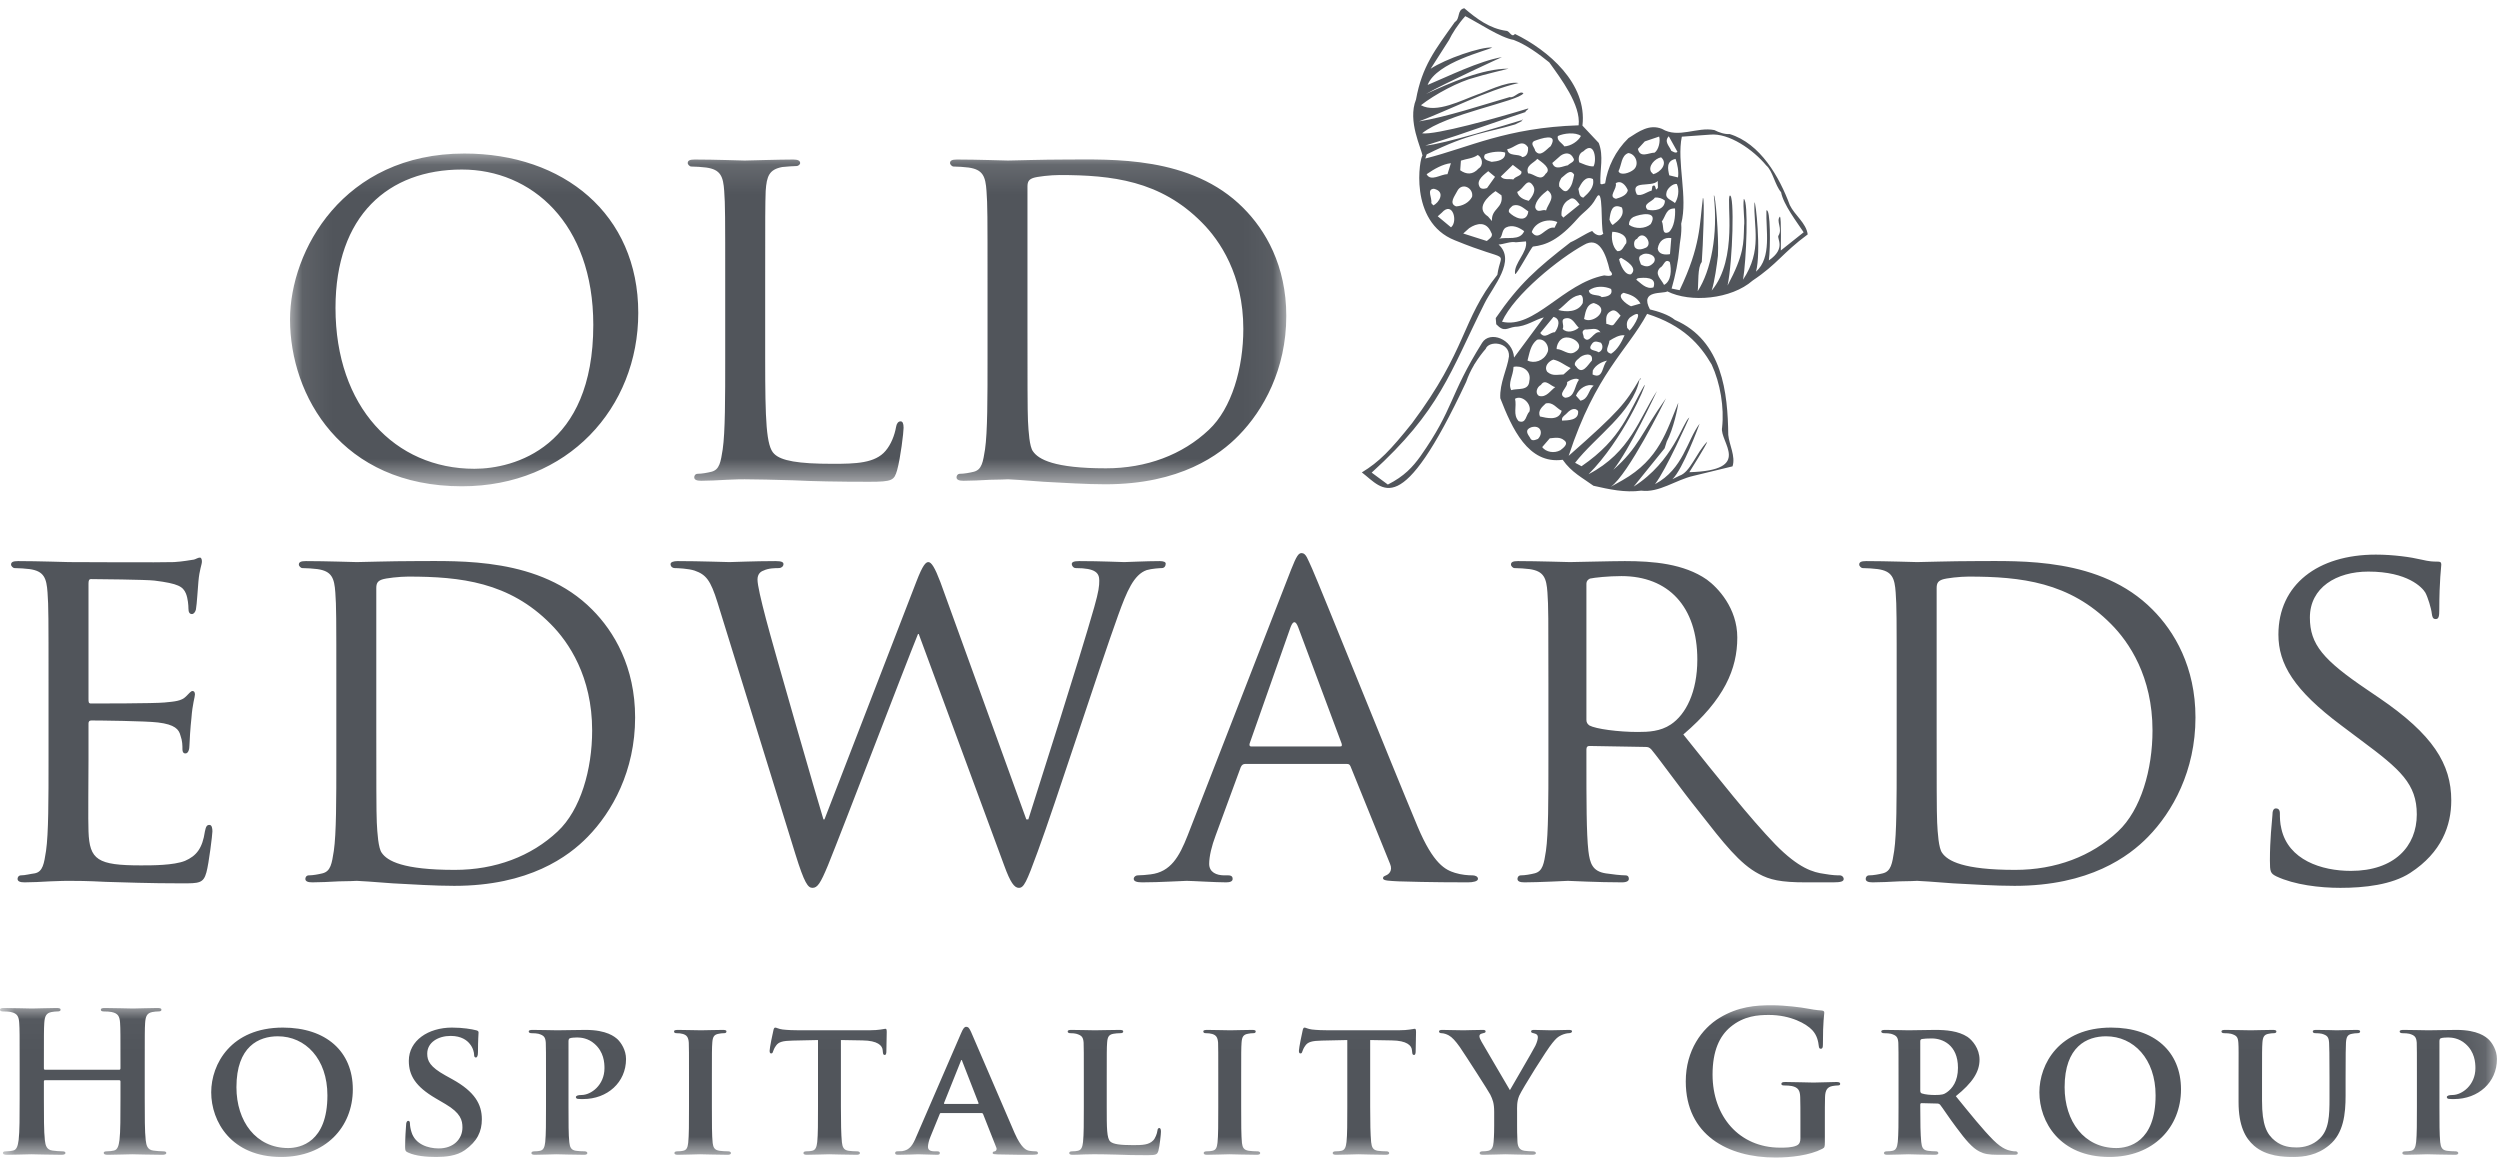 <?xml version="1.0" encoding="UTF-8"?>
<svg width="85px" height="40px" viewBox="0 0 85 40" version="1.1" xmlns="http://www.w3.org/2000/svg" xmlns:xlink="http://www.w3.org/1999/xlink">
    <!-- Generator: Sketch 59.1 (86144) - https://sketch.com -->
    <title>Old Edwards HG Logo</title>
    <desc>Created with Sketch.</desc>
    <defs>
        <polygon id="path-1" points="3.44057351e-05 0.027 84.896 0.027 84.896 5.206 3.44057351e-05 5.206"></polygon>
        <polygon id="path-3" points="0.078 0.119 33.951 0.119 33.951 11.433 0.078 11.433"></polygon>
    </defs>
    <g id="Symbols" stroke="none" stroke-width="1" fill="none" fill-rule="evenodd">
        <g id="Sticky-Nav-Corporate" transform="translate(-640, -6)">
            <g id="Sticky-Nav">
                <g id="Old-Edwards-HG-Logo" transform="translate(640, 6)">
                    <g>
                        <g id="Group-7" transform="translate(46.253, 0.135)" fill="#51555B">
                            <path d="M9.487,12.779 C9.495,12.707 9.601,12.735 9.487,12.779" id="Fill-1"></path>
                            <path d="M5.489,3.951 C5.497,3.899 5.548,3.958 5.489,3.951" id="Fill-3"></path>
                            <path d="M2.111,5.162 C2.08,4.907 1.595,3.985 1.891,3.249 C2.097,2.117 2.534,1.566 3.212,0.613 C3.401,0.503 3.277,0.2 3.532,0.145 C3.958,0.507 4.395,0.834 4.956,0.913 C5.083,0.913 5.139,1.164 5.255,1.019 C6.381,1.566 7.722,2.705 7.55,4.136 L8.104,4.725 C8.28,5.176 8.139,5.626 8.16,6.108 C8.207,6.16 8.266,6.105 8.321,6.101 C8.404,5.554 8.669,4.993 9.116,4.56 C9.474,4.329 9.828,4.075 10.255,4.247 C10.815,4.584 11.449,4.167 12.037,4.288 C12.192,4.37 12.398,4.436 12.553,4.422 C13.602,4.742 14.249,5.888 14.6,6.837 C14.765,7.181 15.157,7.446 15.209,7.835 C14.349,8.468 14.187,8.836 13.337,9.404 C12.608,10.044 11.218,10.164 10.437,9.772 C10.299,9.868 9.481,9.707 9.845,10.385 C10.103,10.447 10.482,10.563 10.695,10.742 C12.316,11.448 12.491,13.237 12.508,14.651 C12.539,14.988 12.763,15.38 12.653,15.721 L11.325,16.044 C10.716,16.182 10.158,16.626 9.55,16.547 C8.999,16.622 8.455,16.502 7.925,16.381 C7.568,16.12 7.172,15.924 6.879,15.497 C5.703,15.662 5.152,14.42 4.757,13.405 C4.729,12.893 4.997,12.404 5.052,11.984 C5.083,11.486 4.364,11.434 4.261,11.726 C4.154,11.847 4.017,12.026 3.883,12.242 C3.879,12.242 3.876,12.246 3.876,12.249 C3.869,12.26 3.862,12.273 3.859,12.284 C3.759,12.452 3.666,12.645 3.597,12.848 C1.368,17.599 0.79,16.492 0.05,15.927 C0.642,15.566 1.013,15.184 1.756,14.255 C3.645,11.726 3.429,10.76 4.657,9.208 C4.788,8.306 5.176,8.84 3.212,8.035 C1.619,7.408 2.025,5.182 2.111,5.162 L2.111,5.162 Z M0.934,16.34 C1.495,16.055 1.777,15.745 2.042,15.377 C3.195,13.736 3.002,13.34 4.141,11.517 C4.399,11.104 5.183,11.382 5.225,12.022 L6.236,10.656 C5.957,10.725 5.631,10.969 5.259,10.976 C4.987,11.011 4.894,11.179 4.619,10.89 L4.602,10.68 C5.397,9.524 5.981,9.005 7.144,8.103 C7.375,8.004 7.644,7.811 7.881,7.718 C7.956,7.825 8.135,7.935 8.259,7.811 C8.156,7.598 8.283,6.094 8.008,6.61 C7.832,6.944 7.585,7.068 7.386,7.298 C6.749,8.021 6.312,8.2 5.868,8.248 C5.799,8.289 5.3,9.242 5.259,9.18 C5.207,8.816 5.696,8.444 5.631,8.073 L5.286,8.103 C5.118,8.062 4.867,8.172 4.698,8.179 C5.304,8.723 4.512,9.6 4.227,10.168 C3.04,12.535 2.72,13.815 0.384,15.934 L0.934,16.34 Z M5.263,4.095 C4.309,4.384 3.738,4.374 2.255,5.114 L2.207,5.255 C3.69,4.883 4.953,4.205 7.42,4.126 C7.502,3.438 6.814,2.533 6.422,1.986 C6.074,1.704 5.651,1.391 5.211,1.222 C4.757,1.147 4.003,0.631 3.566,0.414 C3.312,0.696 3.112,1.019 3.016,1.222 L2.389,2.203 C2.888,1.869 4.089,1.453 4.481,1.48 C4.327,1.584 2.586,1.976 2.286,2.753 C2.978,2.464 4.034,1.941 4.812,1.807 C4.812,1.807 2.851,2.702 2.231,3.06 C3.06,2.678 4.161,2.196 5.039,2.199 C5.022,2.203 4.079,2.433 3.907,2.495 C3.353,2.63 2.531,3.073 2.059,3.442 C2.579,3.734 3.449,3.269 3.993,3.073 C4.168,3.029 4.98,2.609 5.379,2.688 C4.316,2.932 2.968,3.627 1.994,3.992 C2.916,3.847 4.148,3.435 5.077,3.166 C5.231,3.214 5.407,2.929 5.544,3.036 C5.372,3.314 2.916,3.734 2.097,4.398 C2.544,4.463 4.667,3.872 5.706,3.552 C5.727,3.589 5.607,3.624 5.613,3.675 C4.819,3.937 4.082,4.202 3.284,4.47 C3.284,4.47 2.458,4.739 2.207,4.814 C2.785,4.78 5.052,4.081 5.479,3.951 L5.489,3.951 C5.486,3.961 5.486,3.971 5.486,3.985 L5.263,4.095 Z M2.41,6.769 L2.479,6.848 C2.672,6.762 2.912,6.38 2.5,6.283 C2.238,6.297 2.448,6.597 2.41,6.769 L2.41,6.769 Z M2.252,5.788 C2.393,6.053 2.73,5.785 2.961,5.788 L3.078,5.413 C2.802,5.444 2.51,5.609 2.252,5.788 L2.252,5.788 Z M2.63,7.219 L3.081,7.594 C3.325,7.405 3.14,6.676 2.765,7.099 L2.63,7.219 Z M3.287,6.373 C3.219,6.517 2.992,6.782 3.253,6.882 C3.463,6.872 3.69,6.762 3.797,6.559 C3.862,6.263 3.449,6.036 3.287,6.373 L3.287,6.373 Z M3.394,5.654 C3.604,5.802 3.821,5.815 4.017,5.595 C4.199,5.485 4.148,5.224 3.993,5.134 C3.817,5.258 3.614,5.258 3.418,5.327 L3.394,5.654 Z M3.497,7.804 L4.299,8.059 C4.392,7.976 4.536,7.897 4.444,7.763 C4.282,7.381 3.955,7.45 3.7,7.622 L3.497,7.804 Z M4.347,5.685 C4.227,5.788 3.934,5.981 4.044,6.197 C4.082,6.311 4.227,6.287 4.306,6.259 L4.578,5.877 L4.347,5.685 Z M4.237,5.114 C4.124,5.299 4.375,5.337 4.464,5.368 C4.65,5.351 4.949,5.31 4.922,5.052 C4.763,4.997 4.444,5.021 4.237,5.114 L4.237,5.114 Z M4.595,6.363 C4.33,6.545 3.903,6.944 4.34,7.226 L4.474,7.381 C4.444,6.951 4.87,6.951 4.798,6.507 L4.595,6.363 Z M5.183,5.471 L4.774,5.867 C4.87,5.998 5.056,5.936 5.2,5.967 C5.273,5.846 5.514,5.85 5.472,5.692 L5.183,5.471 Z M4.953,7.598 C4.777,7.691 4.856,7.959 4.688,7.987 C4.984,7.904 5.424,8.069 5.569,7.725 C5.4,7.598 5.169,7.491 4.953,7.598 L4.953,7.598 Z M7.592,8.196 C6.77,8.647 5.231,9.875 4.815,10.804 C5.913,11.062 6.89,9.504 8.287,9.229 C8.4,9.249 8.693,9.287 8.479,9.06 C8.349,8.499 8.121,7.876 7.592,8.196 L7.592,8.196 Z M5.176,6.861 C5.108,6.923 5.025,6.978 5.052,7.078 C5.211,7.257 5.655,7.481 5.71,7.054 C5.555,6.954 5.4,6.775 5.176,6.861 L5.176,6.861 Z M4.994,4.935 C5.025,5.21 5.39,5.072 5.503,5.207 C5.675,5.193 5.713,5.021 5.699,4.873 C5.486,4.553 5.228,4.914 4.994,4.935 L4.994,4.935 Z M5.128,13.13 C5.345,13.058 5.723,13.168 5.744,12.821 C5.83,12.442 5.458,12.28 5.207,12.339 C5.197,12.648 5.008,12.882 5.128,13.13 L5.128,13.13 Z M5.379,14.183 C5.641,14.29 5.627,13.963 5.747,13.86 C5.833,13.595 5.493,13.282 5.259,13.423 C5.321,13.705 5.18,13.956 5.379,14.183 L5.379,14.183 Z M5.331,6.39 C5.376,6.579 5.565,6.655 5.723,6.693 C5.847,6.555 5.971,6.352 5.885,6.201 C5.675,5.846 5.565,6.29 5.331,6.39 L5.331,6.39 Z M5.703,5.76 C5.91,5.76 6.126,6.063 6.298,5.774 C6.532,5.599 6.147,5.368 6.016,5.265 C5.895,5.413 5.603,5.489 5.703,5.76 L5.703,5.76 Z M5.682,12.122 C5.906,12.236 6.233,12.136 6.353,11.864 C6.456,11.695 6.288,11.338 6.006,11.417 C5.782,11.592 5.751,11.871 5.682,12.122 L5.682,12.122 Z M5.91,4.659 C5.758,4.752 5.93,4.88 5.944,4.993 C6.116,5.234 6.315,4.948 6.47,4.835 C6.749,4.357 6.119,4.58 5.91,4.659 L5.91,4.659 Z M5.806,14.393 C5.579,14.479 5.682,14.62 5.768,14.747 C5.82,14.885 5.944,14.823 6.037,14.789 C6.229,14.596 6.133,14.297 5.806,14.393 L5.806,14.393 Z M5.827,7.756 C6.074,8.114 6.298,7.539 6.601,7.608 L6.697,7.415 C6.374,7.274 5.93,7.419 5.827,7.756 L5.827,7.756 Z M6.305,13.581 C6.174,13.701 6.023,13.832 6.105,14.025 C6.346,14.08 6.749,14.183 6.845,13.832 C6.666,13.749 6.556,13.526 6.305,13.581 L6.305,13.581 Z M6.14,12.951 C5.996,13.023 5.93,13.244 6.074,13.326 C6.322,13.395 6.463,13.14 6.625,13.027 C6.477,13.003 6.284,12.721 6.14,12.951 L6.14,12.951 Z M5.944,6.916 C6.016,7.147 6.205,6.954 6.312,7.023 C6.377,6.786 6.659,6.562 6.367,6.335 C6.202,6.459 5.944,6.683 5.944,6.916 L5.944,6.916 Z M6.181,15.067 C6.312,15.239 6.59,15.287 6.797,15.174 C6.873,15.112 7.1,14.964 6.934,14.84 C6.79,14.713 6.621,14.751 6.439,14.768 L6.181,15.067 Z M6.566,10.639 L6.116,11.186 C6.274,11.413 6.449,11.152 6.611,11.162 C6.725,11.018 6.838,10.705 6.566,10.639 L6.566,10.639 Z M6.559,12.091 C6.408,12.143 6.229,12.322 6.353,12.507 C6.535,12.666 6.707,12.597 6.907,12.597 L7.151,12.38 C6.948,12.284 6.78,12.136 6.559,12.091 L6.559,12.091 Z M6.818,11.41 C6.728,11.486 6.67,11.616 6.673,11.733 C6.893,11.737 7.076,11.967 7.292,11.837 C7.736,11.585 7.065,11.172 6.818,11.41 L6.818,11.41 Z M6.986,13.949 C6.914,14.011 6.831,14.063 6.859,14.166 C7.038,14.155 7.44,14.169 7.402,13.839 C7.265,13.681 7.096,13.829 6.986,13.949 L6.986,13.949 Z M6.525,5.406 C6.618,5.678 6.886,5.509 7.055,5.485 C7.117,5.41 7.323,5.361 7.241,5.241 C7.144,5.034 6.952,5.055 6.807,5.158 L6.525,5.406 Z M6.714,4.491 C6.67,4.649 6.859,4.725 6.934,4.842 C7.151,4.835 7.409,4.666 7.499,4.487 C7.316,4.35 6.91,4.395 6.714,4.491 L6.714,4.491 Z M6.759,6.204 C6.831,6.28 6.928,6.421 7.038,6.345 C7.206,6.197 7.23,5.991 7.268,5.805 C7.137,5.582 6.965,5.822 6.831,5.919 C6.773,6.039 6.745,6.06 6.759,6.204 L6.759,6.204 Z M6.728,10.405 C6.996,10.481 7.409,10.481 7.561,10.168 C7.578,10.051 7.571,9.834 7.413,9.91 C7.151,9.955 6.965,10.237 6.728,10.405 L6.728,10.405 Z M6.938,10.698 C6.8,10.753 6.942,10.908 6.879,11.049 C7.02,11.207 7.286,11.131 7.426,11.007 C7.286,10.88 7.206,10.615 6.938,10.698 L6.938,10.698 Z M7.636,11.066 C7.482,11.135 7.599,11.238 7.592,11.338 C7.784,11.609 7.929,11.086 8.163,11.166 C8.039,10.969 7.832,11.08 7.636,11.066 L7.636,11.066 Z M7.096,6.655 C6.866,6.769 6.828,7.037 6.838,7.192 L6.9,7.264 L7.454,6.817 C7.365,6.713 7.251,6.521 7.096,6.655 L7.096,6.655 Z M7.028,12.855 C7.069,13.037 6.676,13.264 6.959,13.388 C7.31,13.378 7.272,12.975 7.433,12.779 C7.351,12.69 7.137,12.779 7.028,12.855 L7.028,12.855 Z M9.749,10.536 C9.064,11.799 8.001,12.562 7.082,15.363 C8.806,13.846 9.013,13.574 9.477,12.783 C9.481,12.783 9.484,12.779 9.487,12.779 L9.487,12.786 C9.253,13.894 7.994,14.706 7.3,15.6 L7.519,15.717 C8.902,14.771 9.109,13.88 9.663,12.951 C9.732,12.934 8.92,14.823 7.757,15.989 C9.185,15.246 9.481,14.08 10.083,13.161 C10.028,13.278 9.136,15.177 8.6,15.838 C9.467,15.074 9.529,14.623 10.392,13.405 C10.317,13.557 9.106,16.003 8.514,16.416 L8.913,16.192 C10.169,15.477 10.416,14.5 10.809,13.557 C10.795,13.729 10.643,14.451 10.416,14.878 L10.344,15.108 L9.292,16.409 C10.64,15.556 10.96,14.214 11.184,14.059 C11.139,14.162 10.406,15.817 10.017,16.326 C10.981,15.81 11.104,14.837 11.535,14.269 C11.493,14.383 10.963,15.821 10.609,16.158 L10.846,16.041 C11.218,15.92 11.404,15.284 11.793,14.881 C11.793,14.954 11.184,15.92 11.184,15.92 C13.379,15.855 12.202,14.892 12.298,14.403 C12.374,13.718 12.236,12.889 11.944,12.26 C11.545,11.575 10.974,10.925 9.749,10.536 L9.749,10.536 Z M7.433,12.046 C7.344,12.112 7.22,12.242 7.337,12.329 C7.547,12.642 7.743,12.253 7.87,12.126 C7.932,11.809 7.537,11.919 7.433,12.046 L7.433,12.046 Z M7.413,6.287 C7.44,6.383 7.426,6.555 7.578,6.586 C7.76,6.424 7.967,6.228 7.908,5.953 C7.647,5.822 7.512,6.101 7.413,6.287 L7.413,6.287 Z M7.932,12.979 C7.705,12.896 7.426,13.075 7.33,13.316 L7.482,13.488 C7.767,13.433 7.74,13.13 7.932,12.979 L7.932,12.979 Z M7.581,5.01 C7.426,5.076 7.402,5.248 7.44,5.385 C7.595,5.444 7.733,5.523 7.925,5.523 C8.042,5.334 7.974,4.622 7.581,5.01 L7.581,5.01 Z M7.936,10.168 C7.66,10.216 7.644,10.557 7.605,10.711 C7.918,10.901 8.545,10.354 7.936,10.168 L7.936,10.168 Z M7.767,9.745 C7.798,9.955 8.108,9.858 8.204,9.968 C8.352,9.958 8.604,9.913 8.524,9.69 C8.321,9.593 7.974,9.569 7.767,9.745 L7.767,9.745 Z M7.86,11.575 C7.705,11.799 8.001,11.761 8.097,11.843 C8.228,11.806 8.276,11.63 8.177,11.517 C8.06,11.489 7.949,11.424 7.86,11.575 L7.86,11.575 Z M8.39,12.126 C8.221,12.16 7.994,12.273 7.902,12.463 L7.894,12.597 C8.273,12.779 8.214,12.277 8.39,12.126 L8.39,12.126 Z M8.466,11.451 C8.462,11.623 8.259,11.819 8.524,11.892 C8.734,11.764 8.882,11.499 8.982,11.265 C8.81,11.241 8.62,11.355 8.466,11.451 L8.466,11.451 Z M8.507,10.45 C8.332,10.546 8.355,10.708 8.362,10.877 C8.455,10.883 8.548,10.973 8.62,10.894 L8.848,10.598 C8.755,10.491 8.648,10.354 8.507,10.45 L8.507,10.45 Z M8.565,7.746 C8.524,7.942 8.565,8.258 8.734,8.403 C8.906,8.427 8.951,8.231 9.04,8.134 C9.092,7.856 8.786,7.749 8.565,7.746 L8.565,7.746 Z M8.682,6.094 C8.744,6.287 8.4,6.552 8.69,6.624 C8.813,6.586 9.068,6.517 9.092,6.328 C9.026,6.173 8.872,5.977 8.682,6.094 L8.682,6.094 Z M8.579,7.515 C8.776,7.367 8.995,7.195 8.892,6.92 C8.545,6.758 8.5,7.078 8.469,7.336 C8.5,7.398 8.51,7.464 8.579,7.515 L8.579,7.515 Z M8.796,8.681 C8.841,8.878 8.989,9.232 9.202,9.191 C9.45,8.974 9.03,8.726 8.882,8.64 C8.851,8.616 8.82,8.664 8.796,8.681 L8.796,8.681 Z M8.776,5.685 C8.83,5.846 9.154,5.754 9.298,5.626 C9.491,5.454 9.367,5.096 9.109,5.069 C8.865,5.155 8.885,5.475 8.776,5.685 L8.776,5.685 Z M9.154,11.104 C9.305,10.969 9.718,10.257 9.161,10.663 C9.047,10.784 9.05,10.877 9.071,11.014 L9.154,11.104 Z M8.951,9.82 C8.682,9.927 9.037,10.209 9.202,10.278 L9.525,10.185 C9.384,9.948 9.174,9.879 8.951,9.82 L8.951,9.82 Z M9.274,7.247 C9.185,7.302 9.13,7.391 9.133,7.508 C9.343,7.66 9.684,7.649 9.873,7.484 C10.145,7.016 9.511,7.137 9.274,7.247 L9.274,7.247 Z M9.408,7.983 C9.281,8.028 9.298,8.2 9.326,8.265 C9.419,8.399 9.601,8.334 9.718,8.282 C9.959,8.134 9.611,7.649 9.408,7.983 L9.408,7.983 Z M9.966,9.635 C10.093,9.26 9.636,9.301 9.429,9.325 L9.378,9.373 C9.522,9.476 9.718,9.721 9.966,9.635 L9.966,9.635 Z M9.401,6.48 C9.563,6.545 9.739,6.387 9.904,6.345 L9.928,6.197 C10.083,6.077 9.997,6.445 10.117,6.246 L10.11,6.018 C9.9,6.252 9.147,5.967 9.401,6.48 L9.401,6.48 Z M9.57,8.53 C9.401,8.595 9.511,8.754 9.539,8.857 C9.711,8.957 9.849,8.943 9.983,8.781 C10.114,8.544 9.725,8.42 9.57,8.53 L9.57,8.53 Z M9.436,4.928 C9.505,5.255 9.808,5.055 10.003,5.055 C10.141,4.962 10.206,4.663 10.158,4.508 L9.67,4.673 L9.436,4.928 Z M10.014,6.583 C9.928,6.724 9.58,6.793 9.759,6.992 C9.983,7.054 10.354,6.999 10.354,6.686 C10.268,6.614 10.148,6.569 10.014,6.583 L10.014,6.583 Z M10.224,5.213 C10.007,5.258 9.776,5.516 9.883,5.709 L9.959,5.788 C10.193,5.729 10.471,5.43 10.224,5.213 L10.224,5.213 Z M10.11,8.313 C10.134,8.527 10.372,8.534 10.526,8.506 L10.571,7.959 C10.324,7.925 10.152,8.059 10.11,8.313 L10.11,8.313 Z M10.698,6.954 C10.392,6.937 10.389,7.205 10.248,7.398 C10.33,7.522 10.224,7.88 10.489,7.756 C10.668,7.601 10.716,7.23 10.698,6.954 L10.698,6.954 Z M10.52,8.774 C10.344,8.64 10.324,8.909 10.186,8.971 C9.986,9.187 10.231,9.356 10.324,9.552 C10.571,9.432 10.585,9.029 10.52,8.774 L10.52,8.774 Z M10.76,6.122 C10.633,6.091 10.41,6.283 10.403,6.438 C10.365,6.627 10.582,6.665 10.695,6.769 C10.802,6.617 10.857,6.325 10.76,6.122 L10.76,6.122 Z M10.716,5.268 C10.389,5.337 10.454,5.616 10.502,5.826 L10.798,5.898 C10.833,5.716 10.778,5.43 10.716,5.268 L10.716,5.268 Z M10.485,4.498 C10.31,4.68 10.516,4.842 10.571,4.993 C10.63,5.017 10.716,5.09 10.781,5.028 L10.485,4.498 Z M10.582,9.676 L10.854,9.731 C11.576,8.22 11.528,7.515 11.645,6.597 C11.714,6.548 11.648,8.251 11.607,8.774 C11.459,8.95 11.5,9.507 11.469,9.765 C11.92,9.067 12.164,7.849 12.017,6.514 C12.068,6.414 12.192,7.928 12.157,8.561 C12.119,8.881 12.047,9.421 11.944,9.745 C12.849,8.661 12.433,6.665 12.56,6.514 C12.725,6.455 12.66,8.743 12.484,9.573 C13.052,8.509 13.028,8.141 13.045,7.55 C13.076,7.34 13,6.951 13.035,6.627 C13.203,6.693 13.124,8.712 13.011,9.373 C13.675,8.372 13.361,7.577 13.399,6.751 C13.437,6.648 13.633,8.437 13.451,9.101 C13.995,8.62 13.781,7.68 13.805,7.02 C13.946,6.934 13.946,8.272 13.888,8.719 C14.49,8.306 14.149,7.976 14.215,7.876 C14.363,7.646 14.125,7.381 14.263,7.23 C14.318,7.233 14.294,8.382 14.294,8.382 L15.071,7.763 C14.848,7.426 14.376,6.81 14.304,6.4 C14.095,6.163 14.019,5.671 13.798,5.489 C13.361,4.959 12.533,4.377 11.886,4.443 C11.617,4.463 11.215,4.491 10.929,4.512 C10.75,5.372 11.142,6.576 10.908,7.47 C10.936,7.825 10.85,8.138 10.846,8.3 C10.805,8.778 10.712,9.218 10.582,9.676 L10.582,9.676 Z" id="Fill-5"></path>
                        </g>
                        <g id="Group-16" transform="translate(0, 5.101)">
                            <g id="Group-10" transform="translate(0, 29.05)">
                                <mask id="mask-2" fill="white">
                                    <use xlink:href="#path-1"></use>
                                </mask>
                                <g id="Clip-9"></g>
                                <path d="M1.532,2.221 C1.512,2.221 1.492,2.207 1.492,2.174 L1.492,2.036 C1.492,1.031 1.492,0.846 1.505,0.635 C1.519,0.403 1.571,0.291 1.75,0.258 C1.829,0.244 1.889,0.238 1.941,0.238 C2.021,0.238 2.06,0.224 2.06,0.179 C2.06,0.133 2.014,0.12 1.922,0.12 C1.664,0.12 1.248,0.138 1.09,0.138 C0.911,0.138 0.495,0.12 0.139,0.12 C0.046,0.12 3.44057351e-05,0.133 3.44057351e-05,0.179 C3.44057351e-05,0.224 0.04,0.238 0.113,0.238 C0.205,0.238 0.317,0.244 0.37,0.258 C0.588,0.304 0.641,0.409 0.654,0.635 C0.668,0.846 0.668,1.031 0.668,2.036 L0.668,3.198 C0.668,3.805 0.668,4.328 0.634,4.606 C0.608,4.797 0.575,4.942 0.443,4.969 C0.383,4.982 0.304,4.995 0.205,4.995 C0.126,4.995 0.099,5.015 0.099,5.048 C0.099,5.094 0.146,5.113 0.231,5.113 C0.495,5.113 0.911,5.095 1.063,5.095 C1.248,5.095 1.664,5.113 2.093,5.113 C2.173,5.113 2.225,5.094 2.225,5.048 C2.225,5.015 2.192,4.995 2.12,4.995 C2.021,4.995 1.875,4.982 1.783,4.969 C1.585,4.942 1.545,4.797 1.525,4.612 C1.492,4.328 1.492,3.805 1.492,3.198 L1.492,2.616 C1.492,2.583 1.512,2.576 1.532,2.576 L4.056,2.576 C4.076,2.576 4.096,2.59 4.096,2.616 L4.096,3.198 C4.096,3.805 4.096,4.328 4.063,4.606 C4.037,4.797 4.003,4.942 3.871,4.969 C3.812,4.982 3.732,4.995 3.633,4.995 C3.554,4.995 3.527,5.015 3.527,5.048 C3.527,5.094 3.574,5.113 3.666,5.113 C3.924,5.113 4.34,5.095 4.492,5.095 C4.676,5.095 5.093,5.113 5.522,5.113 C5.601,5.113 5.654,5.094 5.654,5.048 C5.654,5.015 5.621,4.995 5.548,4.995 C5.45,4.995 5.304,4.982 5.211,4.969 C5.013,4.942 4.974,4.797 4.954,4.612 C4.921,4.328 4.921,3.805 4.921,3.198 L4.921,2.036 C4.921,1.031 4.921,0.846 4.934,0.635 C4.947,0.403 5,0.291 5.178,0.258 C5.258,0.244 5.317,0.238 5.37,0.238 C5.45,0.238 5.489,0.224 5.489,0.179 C5.489,0.133 5.443,0.12 5.35,0.12 C5.093,0.12 4.676,0.138 4.519,0.138 C4.34,0.138 3.924,0.12 3.567,0.12 C3.474,0.12 3.428,0.133 3.428,0.179 C3.428,0.224 3.468,0.238 3.541,0.238 C3.633,0.238 3.745,0.244 3.799,0.258 C4.017,0.304 4.07,0.409 4.083,0.635 C4.096,0.846 4.096,1.031 4.096,2.036 L4.096,2.174 C4.096,2.207 4.076,2.221 4.056,2.221 L1.532,2.221 Z M9.559,5.186 C11.059,5.186 11.996,4.176 11.996,2.887 C11.996,1.599 11.086,0.787 9.619,0.787 C7.854,0.787 7.181,2.028 7.181,2.987 C7.181,3.984 7.867,5.186 9.559,5.186 L9.559,5.186 Z M9.797,4.883 C8.7,4.883 8.039,3.971 8.039,2.815 C8.039,1.427 8.799,1.083 9.446,1.083 C10.385,1.083 11.132,1.85 11.132,3.092 C11.132,4.691 10.206,4.883 9.797,4.883 L9.797,4.883 Z M14.83,5.186 C15.141,5.186 15.524,5.153 15.802,4.956 C16.224,4.658 16.383,4.321 16.383,3.905 C16.383,3.396 16.145,2.967 15.379,2.544 L15.141,2.412 C14.619,2.121 14.526,1.923 14.526,1.672 C14.526,1.288 14.903,1.07 15.32,1.07 C15.696,1.07 15.881,1.228 15.967,1.334 C16.093,1.48 16.119,1.652 16.119,1.705 C16.119,1.771 16.139,1.804 16.178,1.804 C16.224,1.804 16.251,1.745 16.251,1.626 C16.251,1.182 16.271,1.024 16.271,0.952 C16.271,0.912 16.244,0.892 16.192,0.879 C16.04,0.84 15.742,0.787 15.366,0.787 C14.56,0.787 13.9,1.228 13.9,1.916 C13.9,2.412 14.124,2.788 14.811,3.191 L15.148,3.389 C15.663,3.693 15.723,3.938 15.723,4.183 C15.723,4.579 15.419,4.896 14.917,4.896 C14.553,4.896 14.117,4.757 13.991,4.341 C13.958,4.242 13.938,4.123 13.938,4.05 C13.938,4.011 13.932,3.958 13.879,3.958 C13.833,3.958 13.807,4.018 13.807,4.103 C13.8,4.196 13.774,4.546 13.774,4.85 C13.774,4.976 13.794,5.001 13.886,5.041 C14.137,5.153 14.493,5.186 14.83,5.186 L14.83,5.186 Z M18.564,3.482 C18.564,3.997 18.564,4.44 18.538,4.678 C18.518,4.843 18.485,4.949 18.365,4.976 C18.313,4.989 18.247,4.995 18.161,4.995 C18.088,4.995 18.068,5.028 18.068,5.054 C18.068,5.094 18.108,5.113 18.181,5.113 C18.412,5.113 18.781,5.095 18.914,5.095 C19.065,5.095 19.474,5.113 19.865,5.113 C19.924,5.113 19.97,5.094 19.97,5.054 C19.97,5.028 19.944,4.995 19.878,4.995 C19.792,4.995 19.666,4.989 19.58,4.976 C19.408,4.949 19.375,4.843 19.356,4.684 C19.329,4.44 19.329,3.997 19.329,3.482 L19.329,1.255 C19.329,1.196 19.343,1.163 19.375,1.15 C19.428,1.13 19.541,1.123 19.626,1.123 C19.759,1.123 19.997,1.15 20.208,1.334 C20.533,1.612 20.552,1.982 20.552,2.167 C20.552,2.743 20.096,3.079 19.772,3.079 C19.646,3.079 19.58,3.106 19.58,3.152 C19.58,3.191 19.62,3.211 19.653,3.211 C19.679,3.217 19.799,3.217 19.825,3.217 C20.651,3.217 21.285,2.65 21.285,1.857 C21.285,1.553 21.12,1.302 20.994,1.182 C20.902,1.103 20.638,0.866 19.911,0.866 C19.646,0.866 19.184,0.879 18.947,0.879 C18.781,0.879 18.412,0.866 18.108,0.866 C18.022,0.866 17.976,0.88 17.976,0.919 C17.976,0.958 18.016,0.978 18.075,0.978 C18.161,0.978 18.26,0.984 18.306,0.997 C18.491,1.051 18.544,1.11 18.557,1.302 C18.564,1.48 18.564,1.639 18.564,2.491 L18.564,3.482 Z M23.426,3.482 C23.426,4.024 23.426,4.473 23.399,4.704 C23.379,4.87 23.346,4.949 23.227,4.976 C23.175,4.989 23.108,4.995 23.023,4.995 C22.95,4.995 22.93,5.028 22.93,5.054 C22.93,5.094 22.97,5.113 23.043,5.113 C23.273,5.113 23.67,5.095 23.802,5.095 C23.96,5.095 24.357,5.113 24.74,5.113 C24.806,5.113 24.852,5.094 24.852,5.054 C24.852,5.028 24.826,4.995 24.759,4.995 C24.674,4.995 24.542,4.989 24.462,4.976 C24.29,4.949 24.251,4.863 24.231,4.711 C24.204,4.473 24.204,4.024 24.204,3.482 L24.204,2.491 C24.204,1.639 24.204,1.48 24.218,1.301 C24.231,1.103 24.277,1.024 24.436,0.997 C24.502,0.984 24.548,0.978 24.608,0.978 C24.667,0.978 24.7,0.965 24.7,0.912 C24.7,0.88 24.654,0.866 24.581,0.866 C24.357,0.866 23.98,0.879 23.835,0.879 C23.67,0.879 23.273,0.866 23.056,0.866 C22.963,0.866 22.917,0.88 22.917,0.912 C22.917,0.965 22.95,0.978 23.009,0.978 C23.082,0.978 23.155,0.984 23.221,1.004 C23.346,1.044 23.406,1.11 23.419,1.301 C23.426,1.48 23.426,1.639 23.426,2.491 L23.426,3.482 Z M27.812,3.482 C27.812,3.998 27.812,4.44 27.786,4.678 C27.766,4.843 27.733,4.949 27.614,4.976 C27.568,4.989 27.495,4.995 27.409,4.995 C27.336,4.995 27.317,5.028 27.317,5.054 C27.317,5.094 27.356,5.113 27.429,5.113 C27.66,5.113 28.057,5.095 28.189,5.095 C28.353,5.095 28.743,5.113 29.126,5.113 C29.192,5.113 29.238,5.094 29.238,5.054 C29.238,5.028 29.211,4.995 29.145,4.995 C29.059,4.995 28.928,4.989 28.849,4.976 C28.677,4.949 28.644,4.843 28.624,4.684 C28.598,4.44 28.591,3.998 28.591,3.482 L28.591,1.21 L29.324,1.223 C29.845,1.229 29.996,1.401 30.01,1.547 L30.016,1.606 C30.023,1.692 30.036,1.718 30.083,1.718 C30.116,1.718 30.129,1.685 30.136,1.626 C30.136,1.481 30.149,1.065 30.149,0.946 C30.149,0.86 30.143,0.827 30.103,0.827 C30.083,0.827 30.036,0.84 29.944,0.853 C29.858,0.865 29.733,0.879 29.548,0.879 L27.191,0.879 C27,0.879 26.781,0.872 26.61,0.852 C26.465,0.833 26.405,0.787 26.359,0.787 C26.326,0.787 26.306,0.82 26.293,0.893 C26.279,0.938 26.167,1.481 26.167,1.573 C26.167,1.633 26.18,1.666 26.22,1.666 C26.26,1.666 26.273,1.639 26.286,1.593 C26.299,1.554 26.326,1.481 26.385,1.401 C26.471,1.276 26.61,1.236 26.947,1.229 L27.812,1.21 L27.812,3.482 Z M33.368,3.693 C33.394,3.693 33.414,3.699 33.427,3.732 L33.876,4.87 C33.903,4.936 33.863,4.989 33.823,4.995 C33.764,5.002 33.751,5.022 33.751,5.054 C33.751,5.094 33.817,5.094 33.923,5.1 C34.411,5.113 34.834,5.113 35.039,5.113 C35.257,5.113 35.29,5.1 35.29,5.054 C35.29,5.015 35.264,4.995 35.211,4.995 C35.145,4.995 35.079,4.989 34.993,4.976 C34.887,4.955 34.722,4.882 34.497,4.373 C34.127,3.522 33.156,1.249 33.018,0.939 C32.958,0.814 32.932,0.761 32.846,0.761 C32.787,0.761 32.741,0.827 32.674,0.985 L31.155,4.493 C31.036,4.777 30.937,4.949 30.673,4.989 C30.62,4.989 30.554,4.995 30.501,4.995 C30.455,4.995 30.435,5.022 30.435,5.054 C30.435,5.1 30.468,5.113 30.541,5.113 C30.844,5.113 31.155,5.095 31.214,5.095 C31.399,5.095 31.67,5.113 31.862,5.113 C31.921,5.113 31.954,5.1 31.954,5.054 C31.954,5.022 31.941,4.995 31.868,4.995 L31.783,4.995 C31.604,4.995 31.551,4.936 31.551,4.837 C31.551,4.771 31.578,4.632 31.637,4.493 L31.948,3.732 C31.961,3.699 31.967,3.693 32,3.693 L33.368,3.693 Z M32.12,3.383 C32.1,3.383 32.086,3.37 32.1,3.344 L32.661,1.943 C32.668,1.923 32.674,1.889 32.694,1.889 C32.708,1.889 32.714,1.923 32.721,1.943 L33.269,3.35 C33.275,3.37 33.269,3.383 33.242,3.383 L32.12,3.383 Z M37.629,2.491 C37.629,1.639 37.629,1.48 37.642,1.301 C37.655,1.103 37.701,1.024 37.86,0.997 C37.926,0.984 38.018,0.978 38.084,0.978 C38.157,0.978 38.19,0.958 38.19,0.919 C38.19,0.88 38.15,0.866 38.065,0.866 C37.84,0.866 37.364,0.879 37.226,0.879 C37.068,0.879 36.698,0.866 36.427,0.866 C36.341,0.866 36.301,0.88 36.301,0.919 C36.301,0.958 36.334,0.978 36.4,0.978 C36.473,0.978 36.546,0.984 36.592,0.997 C36.777,1.051 36.83,1.11 36.843,1.301 C36.85,1.48 36.85,1.639 36.85,2.491 L36.85,3.482 C36.85,3.997 36.85,4.439 36.823,4.677 C36.804,4.842 36.77,4.948 36.651,4.975 C36.598,4.989 36.532,4.995 36.446,4.995 C36.374,4.995 36.354,5.028 36.354,5.054 C36.354,5.094 36.394,5.113 36.466,5.113 C36.585,5.113 36.731,5.107 36.869,5.1 C37.008,5.1 37.134,5.094 37.199,5.094 C37.437,5.094 37.682,5.1 37.972,5.107 C38.263,5.12 38.6,5.126 39.016,5.126 C39.32,5.126 39.346,5.1 39.386,4.975 C39.432,4.81 39.472,4.394 39.472,4.328 C39.472,4.262 39.459,4.202 39.419,4.202 C39.373,4.202 39.36,4.235 39.353,4.288 C39.34,4.394 39.28,4.552 39.207,4.625 C39.062,4.777 38.838,4.784 38.527,4.784 C38.078,4.784 37.853,4.751 37.754,4.665 C37.629,4.559 37.629,4.202 37.629,3.482 L37.629,2.491 Z M41.421,3.482 C41.421,4.024 41.421,4.473 41.395,4.704 C41.375,4.87 41.342,4.949 41.223,4.976 C41.17,4.989 41.104,4.995 41.018,4.995 C40.946,4.995 40.926,5.028 40.926,5.054 C40.926,5.094 40.965,5.113 41.038,5.113 C41.269,5.113 41.665,5.095 41.797,5.095 C41.956,5.095 42.352,5.113 42.735,5.113 C42.801,5.113 42.847,5.094 42.847,5.054 C42.847,5.028 42.821,4.995 42.755,4.995 C42.669,4.995 42.537,4.989 42.457,4.976 C42.286,4.949 42.246,4.863 42.226,4.711 C42.2,4.473 42.2,4.024 42.2,3.482 L42.2,2.491 C42.2,1.639 42.2,1.48 42.213,1.301 C42.226,1.103 42.273,1.024 42.431,0.997 C42.497,0.984 42.543,0.978 42.603,0.978 C42.662,0.978 42.695,0.965 42.695,0.912 C42.695,0.88 42.649,0.866 42.576,0.866 C42.352,0.866 41.976,0.879 41.83,0.879 C41.665,0.879 41.269,0.866 41.051,0.866 C40.959,0.866 40.912,0.88 40.912,0.912 C40.912,0.965 40.946,0.978 41.005,0.978 C41.078,0.978 41.15,0.984 41.216,1.004 C41.342,1.044 41.401,1.11 41.415,1.301 C41.421,1.48 41.421,1.639 41.421,2.491 L41.421,3.482 Z M45.808,3.482 C45.808,3.998 45.808,4.44 45.781,4.678 C45.761,4.843 45.729,4.949 45.61,4.976 C45.563,4.989 45.491,4.995 45.405,4.995 C45.332,4.995 45.312,5.028 45.312,5.054 C45.312,5.094 45.352,5.113 45.425,5.113 C45.656,5.113 46.052,5.095 46.184,5.095 C46.349,5.095 46.739,5.113 47.121,5.113 C47.187,5.113 47.233,5.094 47.233,5.054 C47.233,5.028 47.207,4.995 47.141,4.995 C47.055,4.995 46.923,4.989 46.844,4.976 C46.672,4.949 46.639,4.843 46.619,4.684 C46.593,4.44 46.586,3.998 46.586,3.482 L46.586,1.21 L47.319,1.223 C47.84,1.229 47.992,1.401 48.005,1.547 L48.012,1.606 C48.018,1.692 48.032,1.718 48.079,1.718 C48.111,1.718 48.125,1.685 48.132,1.626 C48.132,1.481 48.145,1.065 48.145,0.946 C48.145,0.86 48.138,0.827 48.098,0.827 C48.079,0.827 48.032,0.84 47.939,0.853 C47.853,0.865 47.728,0.879 47.543,0.879 L45.187,0.879 C44.995,0.879 44.777,0.872 44.605,0.852 C44.46,0.833 44.401,0.787 44.354,0.787 C44.322,0.787 44.302,0.82 44.288,0.893 C44.275,0.938 44.163,1.481 44.163,1.573 C44.163,1.633 44.176,1.666 44.216,1.666 C44.255,1.666 44.269,1.639 44.282,1.593 C44.295,1.554 44.322,1.481 44.381,1.401 C44.467,1.276 44.605,1.236 44.942,1.229 L45.808,1.21 L45.808,3.482 Z M50.802,4.117 C50.802,4.209 50.802,4.44 50.782,4.678 C50.769,4.843 50.723,4.949 50.604,4.976 C50.551,4.989 50.478,4.995 50.399,4.995 C50.333,4.995 50.307,5.028 50.307,5.054 C50.307,5.1 50.353,5.113 50.432,5.113 C50.65,5.113 51.04,5.095 51.185,5.095 C51.343,5.095 51.732,5.113 52.096,5.113 C52.175,5.113 52.221,5.094 52.221,5.054 C52.221,5.028 52.188,4.995 52.122,4.995 C52.043,4.995 51.918,4.989 51.832,4.976 C51.66,4.949 51.607,4.843 51.594,4.678 C51.581,4.44 51.581,4.209 51.581,4.117 L51.581,3.667 C51.581,3.482 51.568,3.31 51.653,3.105 C51.759,2.868 52.591,1.533 52.783,1.308 C52.908,1.156 52.961,1.103 53.087,1.044 C53.173,1.004 53.278,0.978 53.338,0.978 C53.404,0.978 53.45,0.952 53.45,0.912 C53.45,0.88 53.41,0.866 53.345,0.866 C53.233,0.866 52.849,0.879 52.724,0.879 C52.552,0.879 52.347,0.866 52.156,0.866 C52.089,0.866 52.057,0.88 52.057,0.919 C52.057,0.965 52.109,0.971 52.162,0.984 C52.261,1.004 52.287,1.057 52.287,1.11 C52.287,1.182 52.261,1.282 52.201,1.407 C52.116,1.579 51.409,2.782 51.337,2.914 C51.238,2.755 50.478,1.44 50.373,1.268 C50.326,1.189 50.3,1.123 50.3,1.077 C50.3,1.031 50.333,1.004 50.379,0.991 C50.472,0.965 50.511,0.965 50.511,0.919 C50.511,0.88 50.478,0.866 50.425,0.866 C50.161,0.866 49.89,0.879 49.765,0.879 C49.573,0.879 49.137,0.866 49.038,0.866 C48.966,0.866 48.926,0.88 48.926,0.919 C48.926,0.958 48.966,0.978 49.012,0.978 C49.084,0.978 49.184,1.011 49.256,1.051 C49.368,1.11 49.488,1.242 49.633,1.447 C49.837,1.745 50.63,2.98 50.67,3.066 C50.749,3.231 50.802,3.35 50.802,3.654 L50.802,4.117 Z M62.045,3.944 C62.045,3.614 62.045,3.35 62.051,3.152 C62.058,2.92 62.124,2.808 62.303,2.774 C62.382,2.761 62.428,2.755 62.481,2.755 C62.527,2.755 62.567,2.742 62.567,2.702 C62.567,2.65 62.521,2.637 62.435,2.637 C62.217,2.637 61.867,2.656 61.663,2.656 C61.464,2.656 61.048,2.637 60.704,2.637 C60.612,2.637 60.566,2.65 60.566,2.702 C60.566,2.742 60.605,2.755 60.665,2.755 C60.757,2.755 60.87,2.761 60.922,2.774 C61.141,2.821 61.201,2.927 61.207,3.152 C61.214,3.35 61.214,3.601 61.214,3.931 L61.214,4.552 C61.214,4.665 61.187,4.751 61.088,4.797 C60.929,4.87 60.698,4.87 60.526,4.87 C59.132,4.87 58.227,3.805 58.227,2.385 C58.227,1.572 58.465,1.077 58.835,0.767 C59.297,0.383 59.78,0.357 60.143,0.357 C60.889,0.357 61.418,0.661 61.616,0.872 C61.788,1.057 61.821,1.269 61.84,1.421 C61.847,1.473 61.86,1.507 61.907,1.507 C61.959,1.507 61.979,1.473 61.979,1.368 C61.979,0.542 62.025,0.357 62.025,0.284 C62.025,0.238 62.012,0.212 61.933,0.205 C61.781,0.199 61.55,0.159 61.411,0.133 C61.279,0.106 60.698,0.027 60.242,0.027 C59.687,0.027 59.098,0.073 58.465,0.456 C57.864,0.82 57.316,1.559 57.316,2.617 C57.316,4.44 58.749,5.206 60.368,5.206 C60.883,5.206 61.53,5.133 61.959,4.909 C62.038,4.863 62.045,4.85 62.045,4.671 L62.045,3.944 Z M64.55,3.481 C64.55,3.997 64.55,4.44 64.524,4.678 C64.504,4.843 64.471,4.949 64.351,4.976 C64.299,4.989 64.233,4.995 64.147,4.995 C64.074,4.995 64.055,5.028 64.055,5.054 C64.055,5.094 64.094,5.113 64.167,5.113 C64.398,5.113 64.767,5.095 64.88,5.095 C64.966,5.095 65.448,5.113 65.784,5.113 C65.857,5.113 65.904,5.094 65.904,5.054 C65.904,5.028 65.877,4.995 65.831,4.995 C65.758,4.995 65.632,4.989 65.546,4.976 C65.368,4.949 65.342,4.843 65.322,4.678 C65.295,4.44 65.289,4.004 65.289,3.481 L65.289,3.402 C65.289,3.369 65.309,3.356 65.335,3.356 L65.857,3.369 C65.897,3.369 65.93,3.376 65.963,3.409 C66.036,3.495 66.28,3.872 66.511,4.176 C66.835,4.612 67.053,4.876 67.304,5.002 C67.456,5.081 67.614,5.113 67.938,5.113 L68.493,5.113 C68.566,5.113 68.605,5.1 68.605,5.054 C68.605,5.028 68.579,4.995 68.532,4.995 C68.486,4.995 68.453,4.995 68.394,4.982 C68.301,4.962 68.097,4.936 67.773,4.612 C67.423,4.262 67.013,3.753 66.498,3.119 C67.066,2.663 67.304,2.293 67.304,1.877 C67.304,1.5 67.059,1.215 66.895,1.103 C66.584,0.899 66.161,0.866 65.791,0.866 C65.612,0.866 65.084,0.879 64.886,0.879 C64.767,0.879 64.398,0.866 64.094,0.866 C64.008,0.866 63.962,0.88 63.962,0.919 C63.962,0.958 64.001,0.978 64.061,0.978 C64.147,0.978 64.246,0.984 64.292,0.997 C64.477,1.051 64.53,1.11 64.543,1.302 C64.55,1.48 64.55,1.639 64.55,2.491 L64.55,3.481 Z M65.289,1.255 C65.289,1.209 65.302,1.189 65.342,1.176 C65.401,1.163 65.54,1.156 65.685,1.156 C66.029,1.156 66.571,1.361 66.571,2.154 C66.571,2.617 66.373,2.861 66.194,2.987 C66.095,3.06 66.016,3.079 65.784,3.079 C65.639,3.079 65.467,3.066 65.342,3.026 C65.302,3.007 65.289,2.987 65.289,2.927 L65.289,1.255 Z M71.717,5.186 C73.218,5.186 74.154,4.176 74.154,2.887 C74.154,1.599 73.244,0.787 71.777,0.787 C70.012,0.787 69.339,2.028 69.339,2.987 C69.339,3.984 70.025,5.186 71.717,5.186 L71.717,5.186 Z M71.955,4.883 C70.858,4.883 70.197,3.971 70.197,2.815 C70.197,1.427 70.957,1.083 71.605,1.083 C72.543,1.083 73.29,1.85 73.29,3.092 C73.29,4.691 72.365,4.883 71.955,4.883 L71.955,4.883 Z M76.111,3.317 C76.111,4.13 76.342,4.546 76.638,4.804 C77.061,5.173 77.662,5.186 77.967,5.186 C78.343,5.186 78.786,5.127 79.196,4.784 C79.684,4.381 79.75,3.719 79.75,3.092 L79.75,2.491 C79.75,1.639 79.756,1.48 79.763,1.301 C79.776,1.103 79.816,1.024 79.974,0.997 C80.047,0.984 80.08,0.978 80.146,0.978 C80.213,0.978 80.245,0.958 80.245,0.919 C80.245,0.88 80.206,0.866 80.127,0.866 C79.902,0.866 79.512,0.879 79.447,0.879 C79.44,0.879 79.05,0.866 78.753,0.866 C78.674,0.866 78.634,0.88 78.634,0.919 C78.634,0.958 78.667,0.978 78.733,0.978 C78.799,0.978 78.898,0.984 78.944,0.997 C79.129,1.051 79.176,1.11 79.189,1.301 C79.196,1.48 79.203,1.639 79.203,2.491 L79.203,3.198 C79.203,3.773 79.189,4.262 78.865,4.566 C78.634,4.79 78.336,4.863 78.086,4.863 C77.887,4.863 77.609,4.843 77.352,4.638 C77.068,4.414 76.909,4.097 76.909,3.277 L76.909,2.491 C76.909,1.639 76.909,1.48 76.922,1.301 C76.936,1.103 76.982,1.024 77.134,0.997 C77.207,0.984 77.24,0.978 77.306,0.978 C77.365,0.978 77.398,0.958 77.398,0.919 C77.398,0.88 77.359,0.866 77.273,0.866 C77.061,0.866 76.671,0.879 76.527,0.879 C76.355,0.879 75.965,0.866 75.655,0.866 C75.569,0.866 75.529,0.88 75.529,0.919 C75.529,0.958 75.563,0.978 75.628,0.978 C75.708,0.978 75.807,0.984 75.853,0.997 C76.038,1.051 76.091,1.103 76.104,1.301 C76.117,1.48 76.111,1.639 76.111,2.491 L76.111,3.317 Z M82.175,3.482 C82.175,3.997 82.175,4.44 82.149,4.678 C82.129,4.843 82.096,4.949 81.977,4.976 C81.924,4.989 81.859,4.995 81.772,4.995 C81.7,4.995 81.68,5.028 81.68,5.054 C81.68,5.094 81.72,5.113 81.792,5.113 C82.023,5.113 82.393,5.095 82.525,5.095 C82.677,5.095 83.086,5.113 83.477,5.113 C83.536,5.113 83.582,5.094 83.582,5.054 C83.582,5.028 83.555,4.995 83.49,4.995 C83.404,4.995 83.278,4.989 83.192,4.976 C83.02,4.949 82.987,4.843 82.967,4.684 C82.941,4.44 82.941,3.997 82.941,3.482 L82.941,1.255 C82.941,1.196 82.954,1.163 82.987,1.15 C83.04,1.13 83.152,1.123 83.238,1.123 C83.37,1.123 83.609,1.15 83.82,1.334 C84.144,1.612 84.164,1.982 84.164,2.167 C84.164,2.743 83.708,3.079 83.383,3.079 C83.258,3.079 83.192,3.106 83.192,3.152 C83.192,3.191 83.232,3.211 83.265,3.211 C83.291,3.217 83.41,3.217 83.437,3.217 C84.262,3.217 84.896,2.65 84.896,1.857 C84.896,1.553 84.731,1.302 84.606,1.182 C84.514,1.103 84.249,0.866 83.523,0.866 C83.258,0.866 82.795,0.879 82.558,0.879 C82.393,0.879 82.023,0.866 81.72,0.866 C81.633,0.866 81.588,0.88 81.588,0.919 C81.588,0.958 81.627,0.978 81.687,0.978 C81.772,0.978 81.872,0.984 81.918,0.997 C82.103,1.051 82.155,1.11 82.169,1.302 C82.175,1.48 82.175,1.639 82.175,2.491 L82.175,3.482 Z" id="Fill-8" fill="#51555B" mask="url(#mask-2)"></path>
                            </g>
                            <g id="Group-13" transform="translate(9.783, 0)">
                                <mask id="mask-4" fill="white">
                                    <use xlink:href="#path-3"></use>
                                </mask>
                                <g id="Clip-12"></g>
                                <path d="M0.078,5.759 C0.078,8.358 1.827,11.433 5.922,11.433 C9.523,11.433 11.918,8.766 11.918,5.538 C11.918,2.175 9.37,0.119 6.006,0.119 C1.878,0.119 0.078,3.432 0.078,5.759 L0.078,5.759 Z M1.624,5.369 C1.624,2.226 3.424,0.663 5.922,0.663 C8.283,0.663 10.389,2.481 10.389,5.946 C10.389,10.125 7.688,10.838 6.346,10.838 C3.645,10.838 1.624,8.732 1.624,5.369 L1.624,5.369 Z M16.233,4.502 C16.233,2.26 16.233,1.852 16.25,1.393 C16.284,0.884 16.369,0.663 16.811,0.578 C16.98,0.561 17.201,0.544 17.303,0.544 C17.354,0.544 17.422,0.493 17.422,0.442 C17.422,0.357 17.337,0.323 17.184,0.323 C16.726,0.323 15.604,0.357 15.537,0.357 C15.452,0.357 14.517,0.323 13.838,0.323 C13.668,0.323 13.6,0.357 13.6,0.442 C13.6,0.493 13.668,0.561 13.719,0.561 C13.854,0.561 14.109,0.578 14.228,0.595 C14.721,0.663 14.806,0.901 14.84,1.393 C14.874,1.852 14.874,2.26 14.874,4.502 L14.874,7.05 C14.874,8.443 14.874,9.581 14.789,10.176 C14.721,10.601 14.687,10.872 14.398,10.941 C14.262,10.974 14.076,11.008 13.94,11.008 C13.854,11.008 13.821,11.077 13.821,11.127 C13.821,11.212 13.906,11.246 14.058,11.246 C14.296,11.246 14.619,11.229 14.925,11.212 C15.214,11.195 15.468,11.195 15.537,11.195 C15.978,11.195 16.488,11.212 17.167,11.229 C17.864,11.263 18.696,11.28 19.766,11.28 C20.565,11.28 20.616,11.229 20.718,10.889 C20.836,10.465 20.939,9.598 20.939,9.445 C20.939,9.293 20.905,9.225 20.836,9.225 C20.752,9.225 20.7,9.309 20.684,9.412 C20.633,9.7 20.514,10.006 20.327,10.227 C19.97,10.652 19.308,10.669 18.526,10.669 C17.354,10.669 16.777,10.567 16.539,10.329 C16.267,10.074 16.233,9.208 16.233,7.084 L16.233,4.502 Z M23.793,7.05 C23.793,8.443 23.793,9.581 23.708,10.176 C23.639,10.601 23.605,10.872 23.317,10.941 C23.181,10.974 22.994,11.008 22.858,11.008 C22.773,11.008 22.739,11.077 22.739,11.127 C22.739,11.212 22.824,11.246 22.977,11.246 C23.215,11.246 23.572,11.229 23.877,11.212 C24.183,11.212 24.455,11.195 24.489,11.195 C24.557,11.195 25.067,11.229 25.712,11.28 C26.357,11.314 27.156,11.365 27.801,11.365 C30.35,11.365 31.692,10.363 32.337,9.7 C33.169,8.851 33.951,7.458 33.951,5.64 C33.951,3.925 33.238,2.718 32.49,1.971 C30.723,0.187 27.988,0.323 26.493,0.323 C25.61,0.323 24.659,0.357 24.489,0.357 C24.404,0.357 23.436,0.323 22.756,0.323 C22.586,0.323 22.518,0.357 22.518,0.442 C22.518,0.493 22.586,0.561 22.637,0.561 C22.773,0.561 23.028,0.578 23.147,0.595 C23.639,0.663 23.724,0.901 23.758,1.393 C23.793,1.852 23.793,2.26 23.793,4.502 L23.793,7.05 Z M25.151,1.241 C25.151,1.071 25.202,1.003 25.338,0.952 C25.474,0.901 25.95,0.85 26.239,0.85 C28.022,0.85 29.67,1.037 31.08,2.463 C31.692,3.075 32.49,4.247 32.49,6.082 C32.49,7.407 32.099,8.783 31.318,9.513 C30.418,10.363 29.195,10.822 27.818,10.822 C26.052,10.822 25.525,10.516 25.338,10.244 C25.219,10.091 25.186,9.564 25.168,9.208 C25.151,8.936 25.151,7.594 25.151,6.065 L25.151,1.241 Z" id="Fill-11" fill="#51555B" mask="url(#mask-4)"></path>
                            </g>
                            <path d="M1.65,20.703 C1.65,22.096 1.65,23.234 1.565,23.829 C1.497,24.253 1.463,24.542 1.175,24.594 C1.039,24.61 0.852,24.661 0.716,24.661 C0.631,24.661 0.597,24.729 0.597,24.78 C0.597,24.865 0.682,24.899 0.835,24.899 C1.073,24.899 1.412,24.882 1.701,24.865 C2.024,24.848 2.313,24.848 2.347,24.848 C2.567,24.848 2.958,24.848 3.587,24.882 C4.198,24.899 5.065,24.933 6.186,24.933 C6.764,24.933 6.916,24.933 7.018,24.56 C7.103,24.253 7.222,23.268 7.222,23.167 C7.222,23.064 7.205,22.946 7.12,22.946 C7.035,22.946 7.001,22.997 6.967,23.167 C6.882,23.744 6.679,23.999 6.288,24.169 C5.897,24.322 5.184,24.322 4.793,24.322 C3.315,24.322 3.043,24.135 3.009,23.167 C2.992,22.878 3.009,21.196 3.009,20.703 L3.009,19.497 C3.009,19.446 3.026,19.395 3.111,19.395 C3.366,19.395 4.963,19.412 5.371,19.463 C5.948,19.531 6.084,19.701 6.135,19.905 C6.203,20.092 6.203,20.244 6.203,20.381 C6.203,20.466 6.237,20.516 6.305,20.516 C6.407,20.516 6.441,20.363 6.441,20.244 C6.441,20.143 6.475,19.599 6.509,19.31 C6.543,18.834 6.628,18.597 6.628,18.512 C6.628,18.427 6.594,18.393 6.543,18.393 C6.492,18.393 6.424,18.478 6.322,18.58 C6.169,18.733 5.948,18.75 5.591,18.784 C5.251,18.818 3.281,18.818 3.094,18.818 C3.009,18.818 3.009,18.767 3.009,18.665 L3.009,14.741 C3.009,14.639 3.026,14.588 3.094,14.588 C3.264,14.588 4.997,14.605 5.251,14.639 C6.067,14.741 6.22,14.842 6.322,15.08 C6.39,15.25 6.407,15.488 6.407,15.59 C6.407,15.709 6.441,15.777 6.526,15.777 C6.594,15.777 6.645,15.692 6.661,15.624 C6.695,15.454 6.73,14.809 6.746,14.673 C6.78,14.265 6.865,14.095 6.865,13.993 C6.865,13.925 6.848,13.857 6.797,13.857 C6.73,13.857 6.661,13.908 6.594,13.925 C6.475,13.942 6.203,13.993 5.914,14.01 C5.574,14.027 2.448,14.01 2.347,14.01 C2.262,14.01 1.293,13.976 0.614,13.976 C0.444,13.976 0.376,14.01 0.376,14.095 C0.376,14.146 0.444,14.214 0.495,14.214 C0.631,14.214 0.886,14.231 1.005,14.248 C1.497,14.316 1.582,14.554 1.616,15.046 C1.65,15.505 1.65,15.913 1.65,18.155 L1.65,20.703 Z M11.435,20.703 C11.435,22.096 11.435,23.234 11.35,23.829 C11.282,24.253 11.248,24.525 10.959,24.594 C10.823,24.627 10.637,24.661 10.501,24.661 C10.416,24.661 10.382,24.729 10.382,24.78 C10.382,24.865 10.467,24.899 10.62,24.899 C10.858,24.899 11.214,24.882 11.52,24.865 C11.826,24.865 12.098,24.848 12.132,24.848 C12.2,24.848 12.709,24.882 13.355,24.933 C14,24.967 14.799,25.018 15.444,25.018 C17.992,25.018 19.334,24.016 19.98,23.353 C20.812,22.504 21.594,21.111 21.594,19.293 C21.594,17.578 20.88,16.371 20.133,15.624 C18.366,13.84 15.631,13.976 14.136,13.976 C13.253,13.976 12.302,14.01 12.132,14.01 C12.047,14.01 11.078,13.976 10.399,13.976 C10.229,13.976 10.161,14.01 10.161,14.095 C10.161,14.146 10.229,14.214 10.28,14.214 C10.416,14.214 10.671,14.231 10.789,14.248 C11.282,14.316 11.367,14.554 11.401,15.046 C11.435,15.505 11.435,15.913 11.435,18.155 L11.435,20.703 Z M12.794,14.893 C12.794,14.724 12.845,14.656 12.981,14.605 C13.117,14.554 13.592,14.503 13.881,14.503 C15.665,14.503 17.313,14.69 18.723,16.116 C19.334,16.728 20.133,17.9 20.133,19.735 C20.133,21.06 19.742,22.436 18.961,23.167 C18.06,24.016 16.837,24.475 15.461,24.475 C13.694,24.475 13.168,24.169 12.981,23.897 C12.862,23.744 12.828,23.217 12.811,22.861 C12.794,22.589 12.794,21.247 12.794,19.718 L12.794,14.893 Z M31.973,14.69 C31.786,14.197 31.667,14.01 31.565,14.01 C31.48,14.01 31.378,14.095 31.157,14.673 L28.032,22.759 L27.997,22.759 C27.811,22.164 26.282,16.864 26.044,15.947 C25.874,15.301 25.755,14.791 25.755,14.605 C25.755,14.418 25.857,14.333 25.959,14.299 C26.129,14.214 26.367,14.214 26.486,14.214 C26.553,14.214 26.638,14.163 26.638,14.078 C26.638,14.01 26.571,13.976 26.367,13.976 C25.619,13.976 24.94,14.01 24.804,14.01 C24.651,14.01 23.819,13.976 23.037,13.976 C22.901,13.976 22.799,14.01 22.799,14.078 C22.799,14.163 22.867,14.214 22.935,14.214 C23.037,14.214 23.411,14.231 23.615,14.299 C24.005,14.435 24.158,14.622 24.396,15.386 L27.046,23.948 C27.352,24.933 27.471,25.086 27.624,25.086 C27.794,25.086 27.896,24.933 28.15,24.322 C28.694,22.98 30.716,17.679 31.225,16.422 L34.147,24.338 C34.351,24.899 34.487,25.086 34.64,25.086 C34.809,25.086 34.895,24.916 35.285,23.846 C35.88,22.232 37.358,17.645 38.02,15.811 C38.309,15.012 38.547,14.435 38.988,14.282 C39.158,14.231 39.447,14.214 39.498,14.214 C39.6,14.214 39.634,14.129 39.634,14.061 C39.634,14.01 39.566,13.976 39.43,13.976 C38.972,13.976 38.326,14.01 38.224,14.01 C38.088,14.01 37.46,13.976 36.695,13.976 C36.508,13.976 36.44,14.01 36.44,14.078 C36.44,14.129 36.492,14.214 36.576,14.214 C37.256,14.214 37.375,14.384 37.375,14.639 C37.375,14.826 37.358,14.996 37.205,15.539 C36.678,17.391 35.336,21.57 34.963,22.759 L34.895,22.759 L31.973,14.69 Z M40.381,23.302 C40.093,24.033 39.804,24.542 39.124,24.627 C39.006,24.644 38.785,24.661 38.683,24.661 C38.615,24.661 38.547,24.712 38.547,24.78 C38.547,24.865 38.649,24.899 38.836,24.899 C39.447,24.899 40.195,24.848 40.348,24.848 C40.517,24.848 41.333,24.899 41.69,24.899 C41.825,24.899 41.91,24.865 41.91,24.78 C41.91,24.712 41.876,24.661 41.758,24.661 L41.622,24.661 C41.367,24.661 41.112,24.56 41.112,24.271 C41.112,24.016 41.197,23.659 41.333,23.302 L42.182,20.992 C42.216,20.907 42.267,20.873 42.335,20.873 L45.784,20.873 C45.868,20.873 45.885,20.89 45.919,20.958 L47.262,24.271 C47.363,24.509 47.211,24.627 47.126,24.661 C47.058,24.696 47.023,24.696 47.023,24.763 C47.023,24.848 47.262,24.848 47.55,24.865 C48.587,24.899 49.691,24.899 49.912,24.899 C50.081,24.899 50.251,24.865 50.251,24.78 C50.251,24.696 50.149,24.661 50.065,24.661 C49.912,24.661 49.691,24.644 49.47,24.576 C49.147,24.475 48.739,24.288 48.196,22.997 C47.278,20.805 44.883,14.842 44.611,14.231 C44.459,13.908 44.408,13.704 44.255,13.704 C44.153,13.704 44.085,13.789 43.898,14.265 L40.381,23.302 Z M42.539,20.279 C42.488,20.279 42.471,20.244 42.488,20.177 L43.881,16.219 C43.966,15.998 44.051,15.998 44.136,16.219 L45.614,20.177 C45.631,20.244 45.631,20.279 45.563,20.279 L42.539,20.279 Z M52.646,20.703 C52.646,22.096 52.646,23.234 52.562,23.829 C52.494,24.253 52.46,24.525 52.171,24.594 C52.035,24.627 51.848,24.661 51.712,24.661 C51.627,24.661 51.594,24.729 51.594,24.78 C51.594,24.865 51.678,24.899 51.831,24.899 C52.29,24.899 53.292,24.848 53.309,24.848 C53.377,24.848 54.329,24.899 55.144,24.899 C55.314,24.899 55.381,24.848 55.381,24.78 C55.381,24.729 55.365,24.661 55.263,24.661 C55.127,24.661 54.804,24.627 54.6,24.594 C54.142,24.525 54.057,24.253 54.005,23.829 C53.938,23.234 53.938,22.113 53.938,20.72 L53.938,20.381 C53.938,20.295 53.972,20.262 54.04,20.262 L55.942,20.295 C56.044,20.295 56.078,20.313 56.146,20.381 C56.469,20.771 57.131,21.706 57.76,22.487 C58.609,23.574 59.153,24.271 59.798,24.61 C60.172,24.814 60.546,24.899 61.395,24.899 L62.33,24.899 C62.601,24.899 62.686,24.865 62.686,24.78 C62.686,24.729 62.635,24.661 62.55,24.661 C62.465,24.661 62.313,24.661 62.024,24.61 C61.65,24.56 61.158,24.424 60.359,23.608 C59.493,22.708 58.457,21.399 57.233,19.871 C58.626,18.682 59.068,17.645 59.068,16.575 C59.068,15.573 58.405,14.876 58.032,14.605 C57.25,14.061 56.197,13.976 55.246,13.976 C54.787,13.976 53.53,14.01 53.377,14.01 C53.292,14.01 52.29,13.976 51.61,13.976 C51.44,13.976 51.373,14.01 51.373,14.095 C51.373,14.146 51.44,14.214 51.491,14.214 C51.627,14.214 51.882,14.231 52.001,14.248 C52.494,14.316 52.579,14.554 52.613,15.046 C52.646,15.505 52.646,15.913 52.646,18.155 L52.646,20.703 Z M53.938,14.741 C53.938,14.656 53.989,14.605 54.057,14.571 C54.209,14.537 54.685,14.486 55.127,14.486 C56.724,14.486 57.709,15.522 57.709,17.323 C57.709,18.427 57.318,19.191 56.808,19.531 C56.452,19.769 56.044,19.786 55.687,19.786 C55.025,19.786 54.26,19.684 54.04,19.565 C53.972,19.514 53.938,19.463 53.938,19.378 L53.938,14.741 Z M64.487,20.703 C64.487,22.096 64.487,23.234 64.402,23.829 C64.334,24.253 64.3,24.525 64.011,24.594 C63.875,24.627 63.689,24.661 63.552,24.661 C63.468,24.661 63.434,24.729 63.434,24.78 C63.434,24.865 63.519,24.899 63.671,24.899 C63.909,24.899 64.266,24.882 64.572,24.865 C64.878,24.865 65.149,24.848 65.184,24.848 C65.251,24.848 65.761,24.882 66.406,24.933 C67.052,24.967 67.851,25.018 68.496,25.018 C71.044,25.018 72.386,24.016 73.032,23.353 C73.864,22.504 74.646,21.111 74.646,19.293 C74.646,17.578 73.932,16.371 73.185,15.624 C71.418,13.84 68.683,13.976 67.188,13.976 C66.304,13.976 65.353,14.01 65.184,14.01 C65.099,14.01 64.13,13.976 63.451,13.976 C63.281,13.976 63.213,14.01 63.213,14.095 C63.213,14.146 63.281,14.214 63.332,14.214 C63.468,14.214 63.723,14.231 63.841,14.248 C64.334,14.316 64.419,14.554 64.453,15.046 C64.487,15.505 64.487,15.913 64.487,18.155 L64.487,20.703 Z M65.846,14.893 C65.846,14.724 65.897,14.656 66.033,14.605 C66.169,14.554 66.644,14.503 66.933,14.503 C68.717,14.503 70.365,14.69 71.775,16.116 C72.386,16.728 73.185,17.9 73.185,19.735 C73.185,21.06 72.794,22.436 72.012,23.167 C71.112,24.016 69.889,24.475 68.513,24.475 C66.747,24.475 66.219,24.169 66.033,23.897 C65.914,23.744 65.88,23.217 65.863,22.861 C65.846,22.589 65.846,21.247 65.846,19.718 L65.846,14.893 Z M81.95,24.576 C83.02,23.88 83.343,22.962 83.343,22.113 C83.343,20.873 82.715,19.871 80.897,18.631 L80.472,18.342 C78.994,17.34 78.536,16.813 78.536,15.896 C78.536,14.876 79.436,14.333 80.523,14.333 C81.865,14.333 82.358,14.876 82.46,15.046 C82.545,15.199 82.664,15.59 82.681,15.76 C82.698,15.879 82.715,15.947 82.817,15.947 C82.919,15.947 82.936,15.845 82.936,15.624 C82.936,14.639 83.004,14.163 83.004,14.095 C83.004,14.01 82.97,13.993 82.851,13.993 C82.732,13.993 82.613,13.993 82.324,13.925 C81.967,13.84 81.372,13.756 80.778,13.756 C78.808,13.756 77.466,14.775 77.466,16.474 C77.466,17.476 77.992,18.359 79.606,19.565 L80.285,20.075 C81.611,21.06 82.171,21.553 82.171,22.589 C82.171,23.676 81.407,24.509 79.929,24.509 C78.927,24.509 77.805,24.135 77.568,23.082 C77.516,22.878 77.516,22.674 77.516,22.555 C77.516,22.436 77.466,22.385 77.381,22.385 C77.296,22.385 77.262,22.47 77.262,22.623 C77.244,22.861 77.177,23.438 77.177,24.152 C77.177,24.542 77.194,24.594 77.398,24.696 C78.009,24.984 78.876,25.086 79.572,25.086 C80.387,25.086 81.322,24.984 81.95,24.576 Z" id="Fill-14" fill="#51555B"></path>
                        </g>
                    </g>
                </g>
            </g>
        </g>
    </g>
</svg>